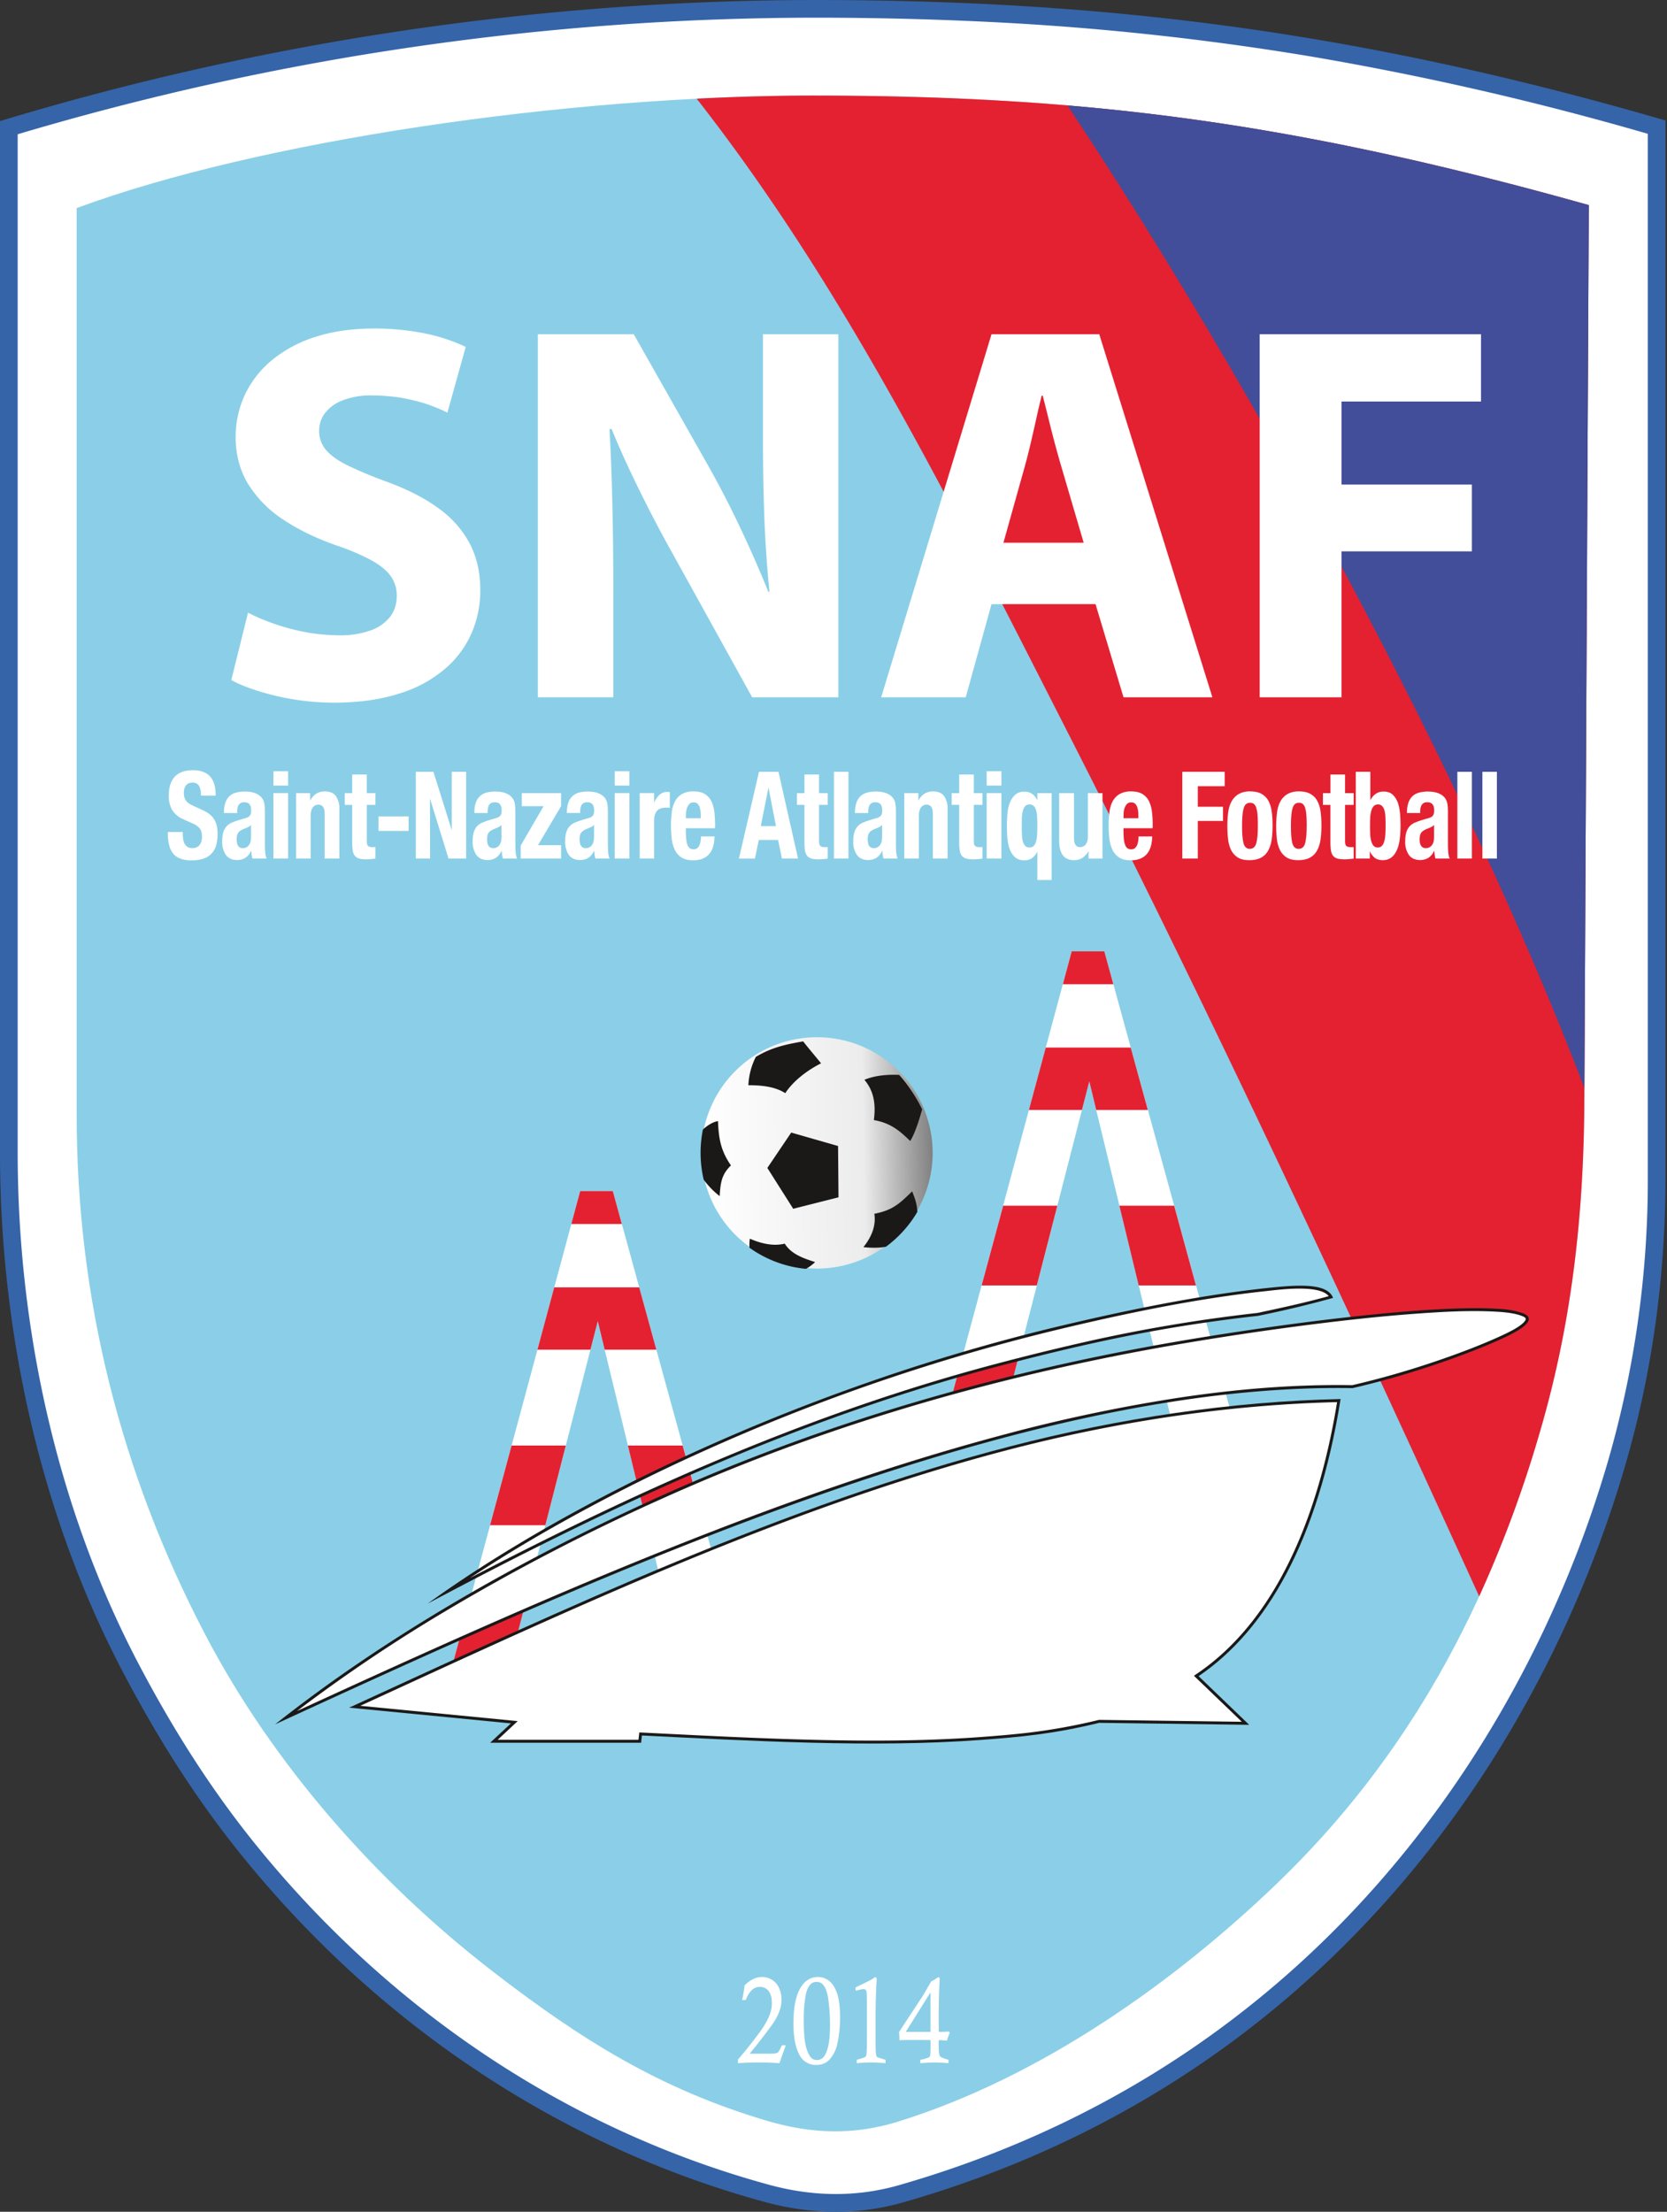 <svg xmlns="http://www.w3.org/2000/svg" width="377" height="500" fill="none"><rect width="100%" height="100%" fill="#333333" stroke="none"/><path fill="#3564A8" fill-rule="evenodd" d="M0 27.37A639.4 639.4 0 0 1 184.72 0c62.2.07 120.08 6.3 191.94 27.24v238.8c0 18.84-2.1 41.05-9 64.86-18.95 65.41-68.6 139.8-163.3 166.95-10.42 2.98-21.01 2.77-31.4-.06-46.5-12.68-87.42-40.26-118.08-78.08-10.72-13.22-19.45-27.13-27.28-42.1C8.16 340.47 0 298.66 0 260.62V27.38Z" clip-rule="evenodd"/><path fill="#fff" fill-rule="evenodd" d="M4 30.35v230.27c0 39.43 8.81 80.1 27.14 115.13 7.69 14.69 16.4 28.55 26.85 41.44 29.94 36.93 70.06 64.2 116.02 76.73 9.7 2.64 19.56 2.85 29.25.08 42.29-12.12 79.04-34.93 108.15-67.93 24.3-27.54 42.2-61.05 52.4-96.29a228.67 228.67 0 0 0 8.85-63.75V30.25a687.53 687.53 0 0 0-76.06-17.46 630.1 630.1 0 0 0-72.64-7.82A795.86 795.86 0 0 0 184.72 4 633.4 633.4 0 0 0 4 30.35Z" clip-rule="evenodd"/><path fill="#8ACFE7" fill-rule="evenodd" d="M17.34 47.04V252.1c0 41.34 9.9 80.8 29.1 117.47 15.17 29 38.37 55.57 65.09 76.18 19.72 15.2 37.64 26.53 62.07 33.73 9.83 2.9 19.4 3.25 29.3.2 32.66-10.08 63.04-31.94 85.81-53.81 29.81-28.63 48.26-63.16 59.75-102.87 7.2-24.85 9.76-49.16 9.85-74.96l1-201.68c-66.6-18.68-113.5-24.68-174.61-24.75-56.22-.06-126.22 10.2-167.36 25.43Z" clip-rule="evenodd"/><path fill="#E42131" fill-rule="evenodd" d="M334.52 360.88A271.75 271.75 0 0 0 348.46 323c7.2-24.85 9.76-49.16 9.85-74.96l1-201.68c-66.59-18.68-113.5-24.68-174.6-24.75-8.77-.01-17.88.23-27.15.7 33.13 42.35 56.56 89.65 83.67 142.79 31.18 61.1 62.78 128.8 93.29 195.78Z" clip-rule="evenodd"/><path fill="#424E99" fill-rule="evenodd" d="m358.32 245.96 1-199.59c-44.77-12.56-80.64-19.39-117.91-22.53 41.79 62.96 89.54 150.38 116.91 222.12Z" clip-rule="evenodd"/><path fill="#fff" fill-rule="evenodd" d="M242.38 215.06h7.37l29.85 108.66-12.51 6.28-20.74-85.54-19.77 76.87-14.34 5.43 30.13-111.7Z" clip-rule="evenodd"/><path fill="#E42131" fill-rule="evenodd" d="M242.38 215.06h7.37l2.04 7.44h-11.42l2-7.44Zm13.34 21.76 3.87 14.1h-11.68l-1.56-6.46-1.66 6.46h-12l3.81-14.1h19.22Zm9.82 35.75 4.94 18.03h-12.96l-4.37-18.03h12.39Zm-26.42 0-4.64 18.03H222l4.87-18.03h12.26Zm-8.81 34.35-3.73 14.41-11.63 4.4h-2.43l5.08-18.81h12.71Z" clip-rule="evenodd"/><path fill="#fff" fill-rule="evenodd" d="M131.22 269.26h7.37l29.85 108.66-12.5 6.28-20.75-85.53-19.77 76.87-14.34 5.42 30.14-111.7Z" clip-rule="evenodd"/><path fill="#E42131" fill-rule="evenodd" d="M131.22 269.26h7.37l2.04 7.44h-11.42l2-7.44Zm13.34 21.76 3.88 14.1h-11.69l-1.56-6.45-1.66 6.45h-11.99l3.8-14.1h19.22Zm9.82 35.76 4.95 18.02h-12.97L142 326.78h12.38Zm-26.42 0-4.63 18.02h-12.5l4.87-18.02h12.26Zm-8.8 34.34-3.73 14.42-11.64 4.4h-2.43l5.09-18.82h12.7Z" clip-rule="evenodd"/><path fill="#1B1918" fill-rule="evenodd" d="M78.96 386.04c48.97-22.48 98.8-45.97 149.62-59.1 24.5-6.34 50-10.14 74.6-10.67-5.1 32.02-16.8 52.26-32.11 62.65l11.44 11-33.9-.45c-10.25 2.48-17.4 3.18-26.94 3.88-24.38 1.79-52.4.17-76.5-1.02l-.18 1.64h-34.14l4.7-4.37-36.6-3.56Z" clip-rule="evenodd"/><path fill="#fff" fill-rule="evenodd" d="m81.48 385.62 35.6 3.46-4.53 4.23h31.84l.19-1.67.62.03c13.08.64 26.15 1.34 39.25 1.65 12.36.3 24.83.27 37.18-.63 3.7-.27 7.4-.57 11.1-1.01a133.7 133.7 0 0 0 15.73-2.86l.08-.02 32.3.43-10.83-10.4.68-.46c19.56-13.28 28.06-39.11 31.7-61.4-24.74.59-49.69 4.42-73.64 10.6-37.95 9.82-74.59 25.12-110.28 41.15-12.36 5.56-24.67 11.24-36.99 16.9Z" clip-rule="evenodd"/><path fill="#1B1918" fill-rule="evenodd" d="M62.2 389.82c77.4-35.63 169.7-77.32 243.68-76.01 14.51-3.35 27.49-8.28 33.83-11.2 2.69-1.23 4.55-2.3 5.44-3.28 1.1-1.2.55-1.94-.7-2.45a19.8 19.8 0 0 0-5.6-1c-15.54-.98-47.74 3.24-69.68 6.89-44.32 7.38-84.32 19.5-119.26 35.21-31.93 14.36-62.65 31.97-87.7 51.84Z" clip-rule="evenodd"/><path fill="#fff" fill-rule="evenodd" d="M67.18 386.8c24.5-11.26 49.05-22.4 73.99-32.65 27.6-11.34 55.9-21.8 84.73-29.53a369.42 369.42 0 0 1 41.06-8.7c12.84-1.92 25.87-3 38.85-2.78 6.7-1.55 13.33-3.48 19.83-5.72 4.63-1.6 9.34-3.37 13.8-5.42 1.48-.68 4.11-1.91 5.22-3.12.7-.77.44-1.02-.46-1.38-1.53-.62-3.75-.85-5.39-.95-6.07-.38-12.52-.01-18.59.43-7.84.57-15.69 1.44-23.49 2.42a707.48 707.48 0 0 0-27.46 4.03c-40.84 6.8-81.28 18.16-119.09 35.16a474.35 474.35 0 0 0-49.1 25.43 361.23 361.23 0 0 0-33.9 22.77Z" clip-rule="evenodd"/><path fill="#1B1918" fill-rule="evenodd" d="M96.66 362.55c41.26-21.95 83.03-41.64 129.95-53.9 19.08-4.97 36.08-8.76 57.87-11.18a242.07 242.07 0 0 0 17-4.06c-1.33-3.54-8.38-2.94-15.43-2.18-15.27 1.65-31.75 5.06-46.7 8.63-56.8 13.59-109.28 38.6-142.69 62.7Z" clip-rule="evenodd"/><path fill="#fff" fill-rule="evenodd" d="M106.28 356.73a946 946 0 0 1 24.42-12.3c30.89-14.98 62.49-27.74 95.75-36.42a568.73 568.73 0 0 1 19.22-4.7 354.77 354.77 0 0 1 38.71-6.5c5.4-1.15 10.8-2.32 16.12-3.8-2.18-2.73-11.38-1.44-14.37-1.12-15.62 1.69-31.35 4.97-46.62 8.62a453.24 453.24 0 0 0-80 27.36 412.4 412.4 0 0 0-34.11 17.21 328.95 328.95 0 0 0-19.12 11.65ZM52.31 153.73c1.57.88 3.58 1.69 6.01 2.46a57.78 57.78 0 0 0 17.27 2.66c5.63-.02 10.52-.71 14.66-2.05a28.63 28.63 0 0 0 10.3-5.53 22.22 22.22 0 0 0 6.08-8.1 24.13 24.13 0 0 0 1.99-9.79c0-3.84-.76-7.3-2.28-10.3a23.02 23.02 0 0 0-6.99-8.04c-3.12-2.34-7.1-4.39-11.94-6.16a94.23 94.23 0 0 1-8.71-3.63c-2.26-1.1-3.9-2.28-4.96-3.52a6.5 6.5 0 0 1-1.56-4.42c0-1.4.42-2.7 1.3-3.9a9.05 9.05 0 0 1 3.98-2.89 17.44 17.44 0 0 1 6.66-1.13c2.64.02 5.06.24 7.25.65 2.17.42 4.08.93 5.75 1.52 1.65.6 3 1.18 4.06 1.73l4.15-14.87a40.1 40.1 0 0 0-8.8-2.95 57.2 57.2 0 0 0-12.17-1.2c-4.83.02-9.16.65-12.97 1.87a29.46 29.46 0 0 0-9.77 5.18 22.71 22.71 0 0 0-6.18 7.8 22.71 22.71 0 0 0-2.15 9.77c.02 3.96.97 7.48 2.84 10.54a25.9 25.9 0 0 0 7.88 8c3.4 2.28 7.38 4.21 11.95 5.83a51.34 51.34 0 0 1 7.96 3.36c2.03 1.11 3.51 2.31 4.43 3.61.93 1.3 1.4 2.8 1.38 4.5 0 1.8-.5 3.36-1.49 4.68a9.57 9.57 0 0 1-4.38 3.09 20.37 20.37 0 0 1-7.17 1.12 42.81 42.81 0 0 1-7.78-.75 49.96 49.96 0 0 1-7.07-1.91c-2.2-.78-4.1-1.59-5.75-2.46l-3.78 15.23ZM138.7 157.64v-24.72c0-6.68-.07-12.97-.21-18.88a485.4 485.4 0 0 0-.65-17.05h.48c1.32 3.23 2.77 6.5 4.35 9.84a317.75 317.75 0 0 0 9.9 19.14l17.54 31.67h19.49V75.55h-17.05v23.87c0 6.2.1 12.12.32 17.77.22 5.66.61 11.18 1.14 16.58h-.25a277.91 277.91 0 0 0-8.58-19.06 234.85 234.85 0 0 0-4.81-9.07l-17.05-30.09h-21.68v82.09h17.05ZM247.76 136.57l6.33 21.07h20.1L248.6 75.55h-24.36l-24.96 82.09h19.12l5.84-21.07h23.5Zm-20.83-13.88 4.88-17.42c.44-1.6.87-3.3 1.3-5.13.42-1.83.85-3.66 1.25-5.49.4-1.84.81-3.57 1.22-5.21h.24l1.3 5.17a242 242 0 0 0 2.84 10.66l5.12 17.42h-18.15ZM284.88 157.64h18.51v-33h29.48v-15.1h-29.48V90.77h31.55V75.55h-50.06v82.09ZM49.2 188.55c0 1.12-.14 2.06-.4 2.81a4.5 4.5 0 0 1-1.2 1.84c-.5.46-1.13.8-1.86 1-.73.2-1.55.3-2.45.3-1.87 0-3.22-.49-4.07-1.47-.84-.98-1.26-2.53-1.26-4.64v-.3h3.38v.24c0 .44.02.87.07 1.27s.15.76.31 1.08c.16.3.38.56.65.75.28.2.65.3 1.11.3.71 0 1.25-.23 1.63-.68.38-.45.57-1.1.57-1.95 0-.75-.16-1.34-.48-1.79a4.2 4.2 0 0 0-1.74-1.2l-1.86-.84a5.68 5.68 0 0 1-2.62-2.08 6.2 6.2 0 0 1-.8-3.34c0-1.9.45-3.32 1.37-4.29.92-.96 2.28-1.44 4.08-1.44 3.42 0 5.14 1.85 5.14 5.56v.17h-3.33c0-.26 0-.46-.02-.6 0-.16-.02-.33-.06-.53-.16-1.2-.78-1.8-1.85-1.8-.61 0-1.09.2-1.43.61-.33.4-.5.98-.5 1.71 0 .48.06.88.19 1.2.13.32.3.6.53.83.23.23.48.42.77.57.3.16.6.31.94.46l2.03.94c.63.29 1.18.65 1.65 1.08.48.44.85.98 1.11 1.64.27.66.4 1.53.4 2.6ZM57.09 194.09a5.7 5.7 0 0 1-.18-.9l-.09-.92c-.63 1.43-1.7 2.15-3.2 2.15-1.1 0-1.93-.37-2.5-1.1a5.13 5.13 0 0 1-.86-3.2c0-.82.09-1.5.26-2.04.18-.53.43-.97.76-1.32.33-.35.74-.62 1.22-.82.48-.2 1.03-.4 1.64-.58a22.56 22.56 0 0 1 1.33-.39c.26-.07.47-.16.64-.25.17-.09.3-.2.4-.34.11-.14.19-.3.23-.5.04-.19.06-.43.06-.73 0-1.2-.52-1.79-1.55-1.79-.34 0-.6.06-.82.18-.2.12-.37.28-.5.5-.11.2-.2.46-.23.74-.04.28-.06.6-.06.92v.09h-3c0-.9.1-1.66.32-2.28.2-.61.51-1.11.91-1.5.4-.38.9-.66 1.49-.82a7.57 7.57 0 0 1 2.04-.25c1.48 0 2.62.34 3.42 1.02.4.35.69.77.85 1.26.16.5.24 1.25.24 2.26v7.5c0 .47.02 1 .06 1.6.04.58.15 1.09.33 1.51h-3.21Zm-.32-7.6c-.19.22-.46.4-.82.56-.35.16-.65.28-.9.37-.59.26-1 .55-1.2.87-.23.32-.33.8-.33 1.45 0 1.34.46 2 1.4 2 .64 0 1.14-.29 1.5-.87.14-.24.23-.5.28-.78.05-.27.07-.7.07-1.29v-2.31ZM61.83 177.59v-3.25h3.33v3.25h-3.33Zm0 16.5v-14.8h3.33v14.8h-3.33ZM73.42 194.1v-9.95c0-.3-.01-.58-.04-.84-.04-.27-.1-.5-.2-.7-.1-.2-.24-.37-.42-.5-.19-.13-.44-.2-.76-.2a1.48 1.48 0 0 0-1.34.75c-.14.22-.24.48-.3.77-.07.3-.1.6-.1.91v9.75h-3.3V179.3h3.18v1.7c.74-1.39 1.84-2.09 3.3-2.09 1.17 0 2 .36 2.53 1.06a5 5 0 0 1 .78 3.02v11.1h-3.33ZM84.91 194.1l-.69.08-.53.05c-.17.02-.33.03-.5.03h-.52c-.68 0-1.22-.08-1.62-.23-.4-.16-.7-.4-.9-.7-.2-.32-.34-.72-.4-1.22-.07-.5-.1-1.08-.1-1.76v-8.4h-1.69v-2.65h1.69v-4.21h3.3v4.21h1.96v2.65h-1.95v8.23c0 .52.09.87.27 1.05.19.18.54.28 1.05.28h.28l.35-.03v2.62ZM85.6 187.84v-3.28h6.81v3.28h-6.8ZM101.44 194.1l-4.2-13.59.03 13.58h-3.23v-19.61h3.98l4.15 13.2v-13.2h3.25v19.61h-3.98ZM113.73 194.09a5.63 5.63 0 0 1-.18-.9l-.09-.92c-.63 1.43-1.7 2.15-3.2 2.15-1.1 0-1.93-.37-2.5-1.1a5.13 5.13 0 0 1-.86-3.2c0-.82.09-1.5.26-2.04.18-.53.43-.97.76-1.32.33-.35.74-.62 1.22-.82a23.47 23.47 0 0 1 2.97-.96c.26-.08.47-.17.64-.26.17-.09.3-.2.41-.34.1-.14.18-.3.22-.5.04-.19.06-.43.06-.73 0-1.2-.52-1.79-1.55-1.79-.33 0-.6.06-.82.18-.2.12-.37.28-.5.5-.11.2-.2.46-.23.74-.04.28-.06.6-.06.92v.09h-3c0-.9.1-1.66.32-2.28a3.46 3.46 0 0 1 2.4-2.33 7.57 7.57 0 0 1 2.04-.24c1.48 0 2.62.34 3.42 1.02.4.35.69.77.85 1.26.16.5.24 1.25.24 2.26v7.5c0 .47.02 1 .06 1.6.04.58.15 1.09.33 1.51h-3.21Zm-.32-7.6c-.19.22-.46.4-.82.56-.35.16-.65.28-.89.37-.6.26-1 .55-1.22.87-.22.32-.32.8-.32 1.45 0 1.34.46 2 1.4 2 .64 0 1.14-.29 1.5-.87.14-.24.23-.5.28-.78.05-.27.07-.7.07-1.29v-2.31ZM117.75 194.1v-2.93l5.18-8.92h-4.92v-2.95h8.88v2.94l-5.21 8.82h5.21v3.03h-9.14ZM134.65 194.09a5.63 5.63 0 0 1-.18-.9l-.09-.92c-.62 1.43-1.7 2.15-3.2 2.15-1.1 0-1.93-.37-2.5-1.1a5.13 5.13 0 0 1-.86-3.2c0-.82.09-1.5.27-2.04.17-.53.43-.97.76-1.32.33-.35.73-.62 1.21-.82.49-.2 1.03-.4 1.65-.58a23.43 23.43 0 0 1 1.32-.39c.26-.07.47-.16.64-.25.17-.09.3-.2.41-.34.1-.14.18-.3.22-.5.04-.19.06-.43.06-.73 0-1.2-.52-1.79-1.55-1.79-.33 0-.6.06-.81.18a1.3 1.3 0 0 0-.5.5c-.12.2-.2.46-.24.74-.04.28-.06.6-.06.92v.09h-3c0-.9.11-1.66.32-2.28a3.46 3.46 0 0 1 2.4-2.33 7.57 7.57 0 0 1 2.04-.24c1.48 0 2.62.34 3.43 1.02.4.35.68.77.84 1.26.16.5.24 1.25.24 2.26v7.5c0 .47.02 1 .06 1.6.04.58.15 1.09.33 1.51h-3.21Zm-.31-7.6c-.2.22-.47.4-.83.56-.35.16-.65.28-.89.37-.6.26-1 .55-1.22.87-.21.32-.32.8-.32 1.45 0 1.34.46 2 1.4 2 .64 0 1.14-.29 1.5-.87.14-.24.23-.5.28-.78.05-.27.08-.7.08-1.29v-2.31ZM139.02 177.59v-3.25h3.32v3.25h-3.32Zm0 16.5v-14.8h3.32v14.8h-3.32ZM151.48 182.63a2.17 2.17 0 0 0-.4-.05h-.4c-.96 0-1.66.24-2.1.73-.43.48-.64 1.24-.64 2.27v8.51h-3.26v-14.8h3.26v2.16c.38-.85.82-1.46 1.3-1.85a2.66 2.66 0 0 1 1.71-.58h.23l.3.03v3.58ZM161.72 186.44v.37l-.03.42h-6.59v.23c0 .86.03 1.58.09 2.16.06.58.15 1.04.29 1.39.14.35.32.6.54.76.23.15.5.23.85.23 1.06 0 1.61-.97 1.66-2.92h3.06c-.03 1.82-.45 3.17-1.27 4.06-.82.9-2.01 1.34-3.57 1.34-1.1 0-1.97-.21-2.62-.63-.66-.43-1.16-1-1.51-1.71a7.64 7.64 0 0 1-.7-2.5 24.97 24.97 0 0 1 0-5.96 7.3 7.3 0 0 1 .71-2.47c.36-.7.88-1.26 1.56-1.68a5.1 5.1 0 0 1 2.68-.62c1.06 0 1.9.2 2.54.6.64.4 1.12.93 1.46 1.6.34.69.56 1.49.68 2.4.1.92.17 1.9.17 2.93Zm-3.24-1.47c0-.32 0-.7-.02-1.12a5.23 5.23 0 0 0-.17-1.17c-.1-.36-.25-.67-.47-.91-.22-.25-.54-.38-.95-.38-.42 0-.75.13-.98.38-.23.24-.41.55-.53.9-.12.36-.2.75-.22 1.16-.02.41-.04.8-.04 1.14h3.38ZM176.84 194.1l-.87-4.2h-4.37l-.87 4.2h-3.62l4.54-19.62h4.41l4.42 19.61h-3.64ZM173.8 178l-1.74 8.76h3.43l-1.7-8.76ZM187.19 194.1a19.3 19.3 0 0 1-1.72.16h-.53c-.67 0-1.21-.08-1.61-.23-.4-.16-.7-.4-.9-.7-.2-.32-.34-.72-.4-1.22-.07-.5-.1-1.08-.1-1.76v-8.4h-1.7v-2.65h1.7v-4.21h3.3v4.21h1.96v2.65h-1.96v8.23c0 .52.1.87.28 1.05.19.18.53.28 1.05.28h.28l.35-.03v2.62ZM188.6 194.1v-19.62h3.28v19.61h-3.28ZM199.8 194.09a5.74 5.74 0 0 1-.18-.9l-.09-.92c-.62 1.43-1.7 2.15-3.2 2.15-1.1 0-1.93-.37-2.5-1.1a5.13 5.13 0 0 1-.86-3.2c0-.82.1-1.5.27-2.04.17-.53.43-.97.76-1.32.33-.35.73-.62 1.22-.82.48-.2 1.03-.4 1.64-.58a22.45 22.45 0 0 1 1.32-.39c.26-.07.47-.16.64-.25.17-.09.3-.2.41-.34.1-.14.18-.3.22-.5.04-.19.06-.43.06-.73 0-1.2-.51-1.79-1.54-1.79-.34 0-.61.06-.82.18-.21.12-.38.28-.5.5-.12.2-.2.46-.24.74-.04.28-.06.6-.06.92v.09h-3c0-.9.11-1.66.32-2.28.21-.61.52-1.11.92-1.5.4-.38.9-.66 1.48-.82a7.57 7.57 0 0 1 2.04-.25c1.48 0 2.62.34 3.43 1.02.4.35.68.77.84 1.26.16.5.24 1.25.24 2.26v7.5c0 .47.02 1 .06 1.6.04.58.15 1.09.33 1.51h-3.2Zm-.31-7.6c-.2.22-.47.4-.82.56-.36.16-.65.28-.9.37-.6.26-1 .55-1.21.87-.22.32-.33.8-.33 1.45 0 1.34.47 2 1.4 2 .64 0 1.14-.29 1.5-.87.14-.24.24-.5.28-.78.05-.27.08-.7.08-1.29v-2.31ZM210.97 194.1v-9.95c0-.3-.02-.58-.05-.84-.03-.27-.1-.5-.2-.7-.09-.2-.23-.37-.41-.5-.19-.13-.44-.2-.76-.2a1.48 1.48 0 0 0-1.34.75c-.14.22-.24.48-.3.77-.07.3-.1.6-.1.91v9.75h-3.3V179.3h3.18v1.7c.74-1.39 1.84-2.09 3.3-2.09 1.16 0 2 .36 2.53 1.06a5 5 0 0 1 .78 3.02v11.1h-3.33ZM222.19 194.1a19.03 19.03 0 0 1-1.72.16h-.53c-.67 0-1.21-.08-1.61-.23-.4-.16-.7-.4-.9-.7-.2-.32-.34-.72-.4-1.22-.07-.5-.1-1.08-.1-1.76v-8.4h-1.7v-2.65h1.7v-4.21h3.3v4.21h1.96v2.65h-1.96v8.23c0 .52.1.87.28 1.05.19.18.53.28 1.05.28h.28l.35-.03v2.62ZM223.14 177.59v-3.25h3.33v3.25h-3.33Zm0 16.5v-14.8h3.33v14.8h-3.33ZM234.6 198.94v-6.44c-.36.7-.76 1.2-1.22 1.51a3 3 0 0 1-1.73.47c-.91 0-1.64-.25-2.17-.76a4.6 4.6 0 0 1-1.18-1.9c-.26-.76-.42-1.6-.49-2.5a36.78 36.78 0 0 1 0-5.13c.07-.91.23-1.75.5-2.52s.66-1.42 1.2-1.93a3.02 3.02 0 0 1 2.19-.77c1.32 0 2.28.66 2.9 1.98v-1.65h3.23v19.64h-3.23Zm0-12.31c0-.72-.02-1.37-.05-1.96a6.7 6.7 0 0 0-.23-1.5c-.12-.41-.3-.73-.54-.96a1.34 1.34 0 0 0-.97-.35c-.43 0-.77.14-1 .43-.23.28-.4.66-.52 1.13-.11.47-.18 1-.2 1.61a70.99 70.99 0 0 0 .02 3.66c.02.57.1 1.07.2 1.5.12.41.29.75.52 1.01.24.26.56.39.98.39.4 0 .72-.12.97-.36.24-.24.42-.58.54-1.02.12-.44.2-.97.23-1.57.03-.6.05-1.28.05-2.01ZM246.18 194.1v-1.69a4.53 4.53 0 0 1-1.44 1.56c-.52.32-1.14.48-1.85.48-2.23 0-3.35-1.47-3.35-4.4V179.3h3.35v9.58c0 .28 0 .57.02.89 0 .3.05.6.14.85.09.26.22.47.41.63.19.17.45.25.78.25.61 0 1.07-.23 1.36-.69.28-.46.43-1 .43-1.65v-9.86h3.3v14.8h-3.16ZM260.69 186.44v.37l-.03.42h-6.58v.23c0 .86.02 1.58.08 2.16.06.58.15 1.04.3 1.39.13.35.3.6.53.76.23.15.51.23.85.23 1.06 0 1.61-.97 1.66-2.92h3.07c-.03 1.82-.46 3.17-1.28 4.06-.82.9-2.01 1.34-3.57 1.34-1.1 0-1.97-.21-2.62-.63-.65-.43-1.16-1-1.5-1.71a7.61 7.61 0 0 1-.7-2.5 24.97 24.97 0 0 1 0-5.96c.1-.94.34-1.76.7-2.47.37-.7.88-1.26 1.56-1.68a5.09 5.09 0 0 1 2.68-.62c1.06 0 1.9.2 2.54.6.64.4 1.13.93 1.46 1.6.34.69.57 1.49.68 2.4.11.92.17 1.9.17 2.93Zm-3.24-1.47c0-.32 0-.7-.02-1.12a5.29 5.29 0 0 0-.17-1.17c-.1-.36-.25-.67-.47-.91-.22-.25-.53-.38-.95-.38-.42 0-.75.13-.98.38-.23.24-.4.55-.53.9-.12.36-.2.75-.22 1.16l-.03 1.14h3.37ZM270.89 177.73v4.65h5.7v3.2h-5.7v8.51h-3.5v-19.61h9.58v3.25h-6.08ZM287.8 186.63c0 1.14-.07 2.18-.2 3.14-.14.95-.4 1.78-.78 2.48s-.9 1.24-1.6 1.62c-.7.39-1.6.58-2.7.58s-1.97-.2-2.62-.63c-.65-.42-1.15-1-1.5-1.7a7.61 7.61 0 0 1-.67-2.47 26.36 26.36 0 0 1 .02-5.93c.12-.94.37-1.77.74-2.48.37-.7.9-1.27 1.58-1.7a5.06 5.06 0 0 1 2.69-.63c1.08 0 1.95.2 2.62.6.66.4 1.17.93 1.53 1.62.35.7.59 1.5.71 2.44s.18 1.96.18 3.06Zm-3.33-.03c0-1-.03-1.81-.08-2.47a6.72 6.72 0 0 0-.3-1.56 1.7 1.7 0 0 0-.54-.85 1.4 1.4 0 0 0-.84-.24c-.34 0-.62.08-.86.26-.23.17-.42.47-.55.88-.14.41-.24.95-.3 1.63-.07.66-.1 1.5-.1 2.49 0 1.72.1 3.01.33 3.87.21.85.7 1.28 1.43 1.28.74 0 1.23-.44 1.46-1.3.24-.88.35-2.2.35-3.99ZM298.85 186.63c0 1.14-.07 2.18-.2 3.14-.14.95-.4 1.78-.78 2.48s-.91 1.24-1.6 1.62c-.7.39-1.6.58-2.7.58s-1.97-.2-2.62-.63c-.66-.42-1.15-1-1.5-1.7a7.59 7.59 0 0 1-.68-2.47 26.12 26.12 0 0 1 .03-5.93c.12-.94.36-1.77.73-2.48.37-.7.9-1.27 1.58-1.7a5.06 5.06 0 0 1 2.7-.63c1.07 0 1.94.2 2.61.6.67.4 1.18.93 1.53 1.62.36.7.6 1.5.72 2.44s.18 1.96.18 3.06Zm-3.33-.03c0-1-.03-1.81-.09-2.47a6.72 6.72 0 0 0-.29-1.56 1.7 1.7 0 0 0-.54-.85 1.4 1.4 0 0 0-.84-.24c-.34 0-.63.08-.86.26-.23.17-.42.47-.55.88-.14.41-.24.95-.3 1.63-.07.66-.1 1.5-.1 2.49 0 1.72.1 3.01.32 3.87.22.85.7 1.28 1.44 1.28s1.23-.44 1.46-1.3c.23-.88.35-2.2.35-3.99ZM306.14 194.1l-.68.08-.53.05-.5.03h-.53c-.68 0-1.21-.08-1.62-.23-.4-.16-.7-.4-.9-.7-.2-.32-.33-.72-.4-1.22-.06-.5-.1-1.08-.1-1.76v-8.4h-1.69v-2.65h1.7v-4.21h3.3v4.21h1.95v2.65h-1.95v8.23c0 .52.1.87.28 1.05.18.18.53.28 1.05.28h.27l.35-.03v2.62ZM316.74 186.6c0 .51-.02 1.07-.05 1.67-.04.6-.1 1.18-.18 1.76a9.44 9.44 0 0 1-.41 1.66c-.19.54-.43 1.01-.73 1.42-.3.42-.66.74-1.1.98-.43.24-.95.36-1.56.36-.73 0-1.32-.17-1.77-.5a4.02 4.02 0 0 1-1.15-1.54v1.68h-3.17v-19.61h3.29v6.42c.69-1.3 1.68-1.96 2.96-1.96.92 0 1.64.25 2.15.76.52.5.9 1.14 1.15 1.9.25.76.4 1.59.47 2.48.06.89.1 1.73.1 2.52Zm-3.38-.08c0-.61-.01-1.2-.04-1.75a7.1 7.1 0 0 0-.2-1.5 2.41 2.41 0 0 0-.52-1.02 1.22 1.22 0 0 0-.96-.39c-.43 0-.77.14-1.01.43-.24.28-.42.66-.54 1.13-.12.47-.2 1-.22 1.58a43.92 43.92 0 0 0 0 3.46c.02.56.1 1.07.2 1.54.12.47.3.85.52 1.14.24.3.57.45 1 .45.42 0 .75-.15 1-.45.24-.29.41-.68.53-1.17.1-.48.18-1.03.2-1.64.03-.6.04-1.2.04-1.81ZM324.63 194.09a5.74 5.74 0 0 1-.18-.9c-.04-.32-.07-.62-.08-.92-.63 1.43-1.7 2.15-3.21 2.15-1.1 0-1.93-.37-2.5-1.1a5.13 5.13 0 0 1-.86-3.2c0-.82.1-1.5.27-2.04.18-.53.43-.97.76-1.32.33-.35.74-.62 1.22-.82.48-.2 1.03-.4 1.64-.58a22.45 22.45 0 0 1 1.33-.39c.25-.07.47-.16.64-.25.16-.09.3-.2.4-.34.11-.14.18-.3.22-.5.04-.19.06-.43.06-.73 0-1.2-.51-1.79-1.54-1.79-.34 0-.61.06-.82.18-.21.12-.38.28-.5.5-.12.2-.2.46-.24.74-.04.28-.06.6-.06.92v.09h-2.99c0-.9.1-1.66.31-2.28.21-.61.52-1.11.92-1.5.4-.38.9-.66 1.48-.82a7.57 7.57 0 0 1 2.04-.25c1.48 0 2.63.34 3.43 1.02.4.35.68.77.84 1.26.17.5.25 1.25.25 2.26v7.5c0 .47.02 1 .06 1.6.04.58.15 1.09.32 1.51h-3.2Zm-.31-7.6c-.2.22-.47.4-.82.56-.36.16-.65.28-.9.37-.59.26-1 .55-1.21.87-.22.32-.33.8-.33 1.45 0 1.34.47 2 1.4 2 .65 0 1.14-.29 1.5-.87.14-.24.24-.5.29-.78.05-.27.07-.7.07-1.29v-2.31ZM329.59 194.1v-19.62h3.28v19.61h-3.28ZM335.25 194.1v-19.62h3.28v19.61h-3.28ZM168.66 452.14h-.83c.25-1.08.43-2.2.57-3.33.64-.64 1.3-1.1 1.95-1.42a4.61 4.61 0 0 1 2-.46 4.17 4.17 0 0 1 3.85 2.5c.36.79.54 1.66.54 2.62 0 .86-.14 1.68-.42 2.45-.34 1.01-.91 2.09-1.72 3.24a150.4 150.4 0 0 1-5.05 6.52h4.9c.71 0 1.18-.08 1.41-.24.23-.16.5-.61.82-1.35l.14-.3h.89c-.64 1.76-1.12 3.1-1.42 4.04a69.21 69.21 0 0 0-9.4 0v-.8a124.5 124.5 0 0 0 5.07-6.39c1-1.4 1.73-2.7 2.15-3.88.3-.8.45-1.64.45-2.54 0-1.19-.25-2.1-.75-2.71a2.37 2.37 0 0 0-1.94-.93c-.72 0-1.36.26-1.92.8a6.2 6.2 0 0 0-1.29 2.18ZM179.44 457.39c0-3.76.6-6.53 1.79-8.32.96-1.43 2.2-2.14 3.73-2.14a4 4 0 0 1 2.58.9c.75.6 1.35 1.56 1.8 2.88.43 1.33.65 3.09.65 5.3 0 2.17-.2 4.13-.6 5.88a7.45 7.45 0 0 1-2.03 3.94c-.73.66-1.65.98-2.76.98a4.13 4.13 0 0 1-3.9-2.47c-.84-1.64-1.26-3.96-1.26-6.95Zm2.33-.76c0 1.87.07 3.36.22 4.47.14 1.12.36 2.03.66 2.73.3.7.61 1.2.94 1.47.32.27.7.4 1.16.4a2 2 0 0 0 1.44-.6c.41-.42.77-1.2 1.07-2.34.3-1.14.45-2.83.45-5.06 0-2.08-.14-4.05-.41-5.91a9.2 9.2 0 0 0-.54-2.08 3.25 3.25 0 0 0-.84-1.26 1.9 1.9 0 0 0-1.25-.41c-.49 0-.9.13-1.22.41-.33.28-.62.7-.86 1.26a8 8 0 0 0-.47 1.85 31.55 31.55 0 0 0-.35 5.07ZM193.5 450v-.73a86.5 86.5 0 0 0 3.3-1.61c.3-.16.69-.4 1.14-.73l.34.3c-.18 2.67-.27 6-.27 9.98 0 3.44 0 5.4.03 5.87.01.91.08 1.5.18 1.74.06.11.13.2.24.27l1.81.56v.76a35.45 35.45 0 0 0-6.5 0v-.76c1.13-.34 1.76-.55 1.87-.62.1-.07.2-.17.24-.28.08-.16.12-.74.16-1.74v-10.8l-.02-1.27c0-.52-.06-.85-.17-1.01-.11-.17-.29-.25-.53-.25-.26 0-.87.11-1.81.33ZM212.2 446.93l.32.27a173.89 173.89 0 0 0-.2 12.14c.79 0 1.57-.04 2.34-.08l.13.31c-.25.55-.46 1.13-.64 1.74-.6-.06-1.2-.1-1.84-.12-.02.35-.02.62-.02.8 0 1.37.08 2.57.25 2.81.17.25.82.53 1.96.85v.76a39.3 39.3 0 0 0-3.1-.15c-.89 0-1.98.05-3.27.15v-.76a8.6 8.6 0 0 0 1.95-.55c.12-.08.22-.23.28-.45.06-.21.1-1.25.1-2.33l-.02-1.13c-1.01-.02-2.4-.03-4.18-.03-1.16 0-2.1.02-2.84.07a20 20 0 0 0-.1-1.86c.45-.67.84-1.3 1.2-1.84l3.86-5.86c.55-.84 1.25-2.1 2.21-3.73.58-.3 1.12-.63 1.62-1.01Zm-1.76 12.41v-8.93l-5.6 8.93h5.6Z" clip-rule="evenodd"/><path fill="url(#a)" d="M184.77 286.78a26.15 26.15 0 1 0 0-52.3 26.15 26.15 0 0 0 0 52.3Z"/><path fill="#1B1918" fill-rule="evenodd" d="m178.94 256.03-5.4 8 5.85 9.23 10.24-2.59-.1-11.6-10.6-3.04ZM170.94 238.91a15.66 15.66 0 0 0-1.69 6.42c2.6 0 5.94.22 8.34 1.8 1.92-2.92 5.15-5.27 8.1-6.75-1.6-1.97-2.85-3.41-4.05-4.96-3.9.68-7.13 1.35-10.7 3.5ZM203.37 243c-2.59-.14-5.52.12-7.88 1.1 1.99 2.36 2.66 5.21 2.14 9.11 3.9.68 5.93 2.52 8.22 4.73.9-1.42 1.8-3.93 2.7-7.16a34.9 34.9 0 0 0-5.18-7.77ZM162.38 253.44c-1.1.16-2.41.96-3.41 1.91a26.4 26.4 0 0 0 .18 11.35 19 19 0 0 0 3.6 3.7c.2-2.96.4-4.86 2.56-6.94-2.33-3.34-2.78-6.15-2.93-10.02ZM206.3 269.32c-2.72 2.59-4.2 4.23-8.56 5.07.38 2.51-.45 5.03-2.48 7.54 1.9.22 3.61.17 5.09-.08 2.87-2.11 5.3-4.8 7.11-7.88-.1-2.2-.75-3.48-1.16-4.65ZM177.47 281.14c1.49 2.38 4.17 3.3 6.87 4.17a9.57 9.57 0 0 1-2.08 1.53 26.2 26.2 0 0 1-12.76-4.77c-.04-.7-.02-1.4.09-2.05 2.7 1.2 5.5 1.72 7.88 1.12Z" clip-rule="evenodd"/><defs><linearGradient id="a" x1="158.97" x2="210.88" y1="258.88" y2="257.93" gradientUnits="userSpaceOnUse"><stop stop-color="#fff"/><stop offset=".7" stop-color="#ECECEC"/><stop offset="1" stop-color="gray"/></linearGradient></defs></svg>